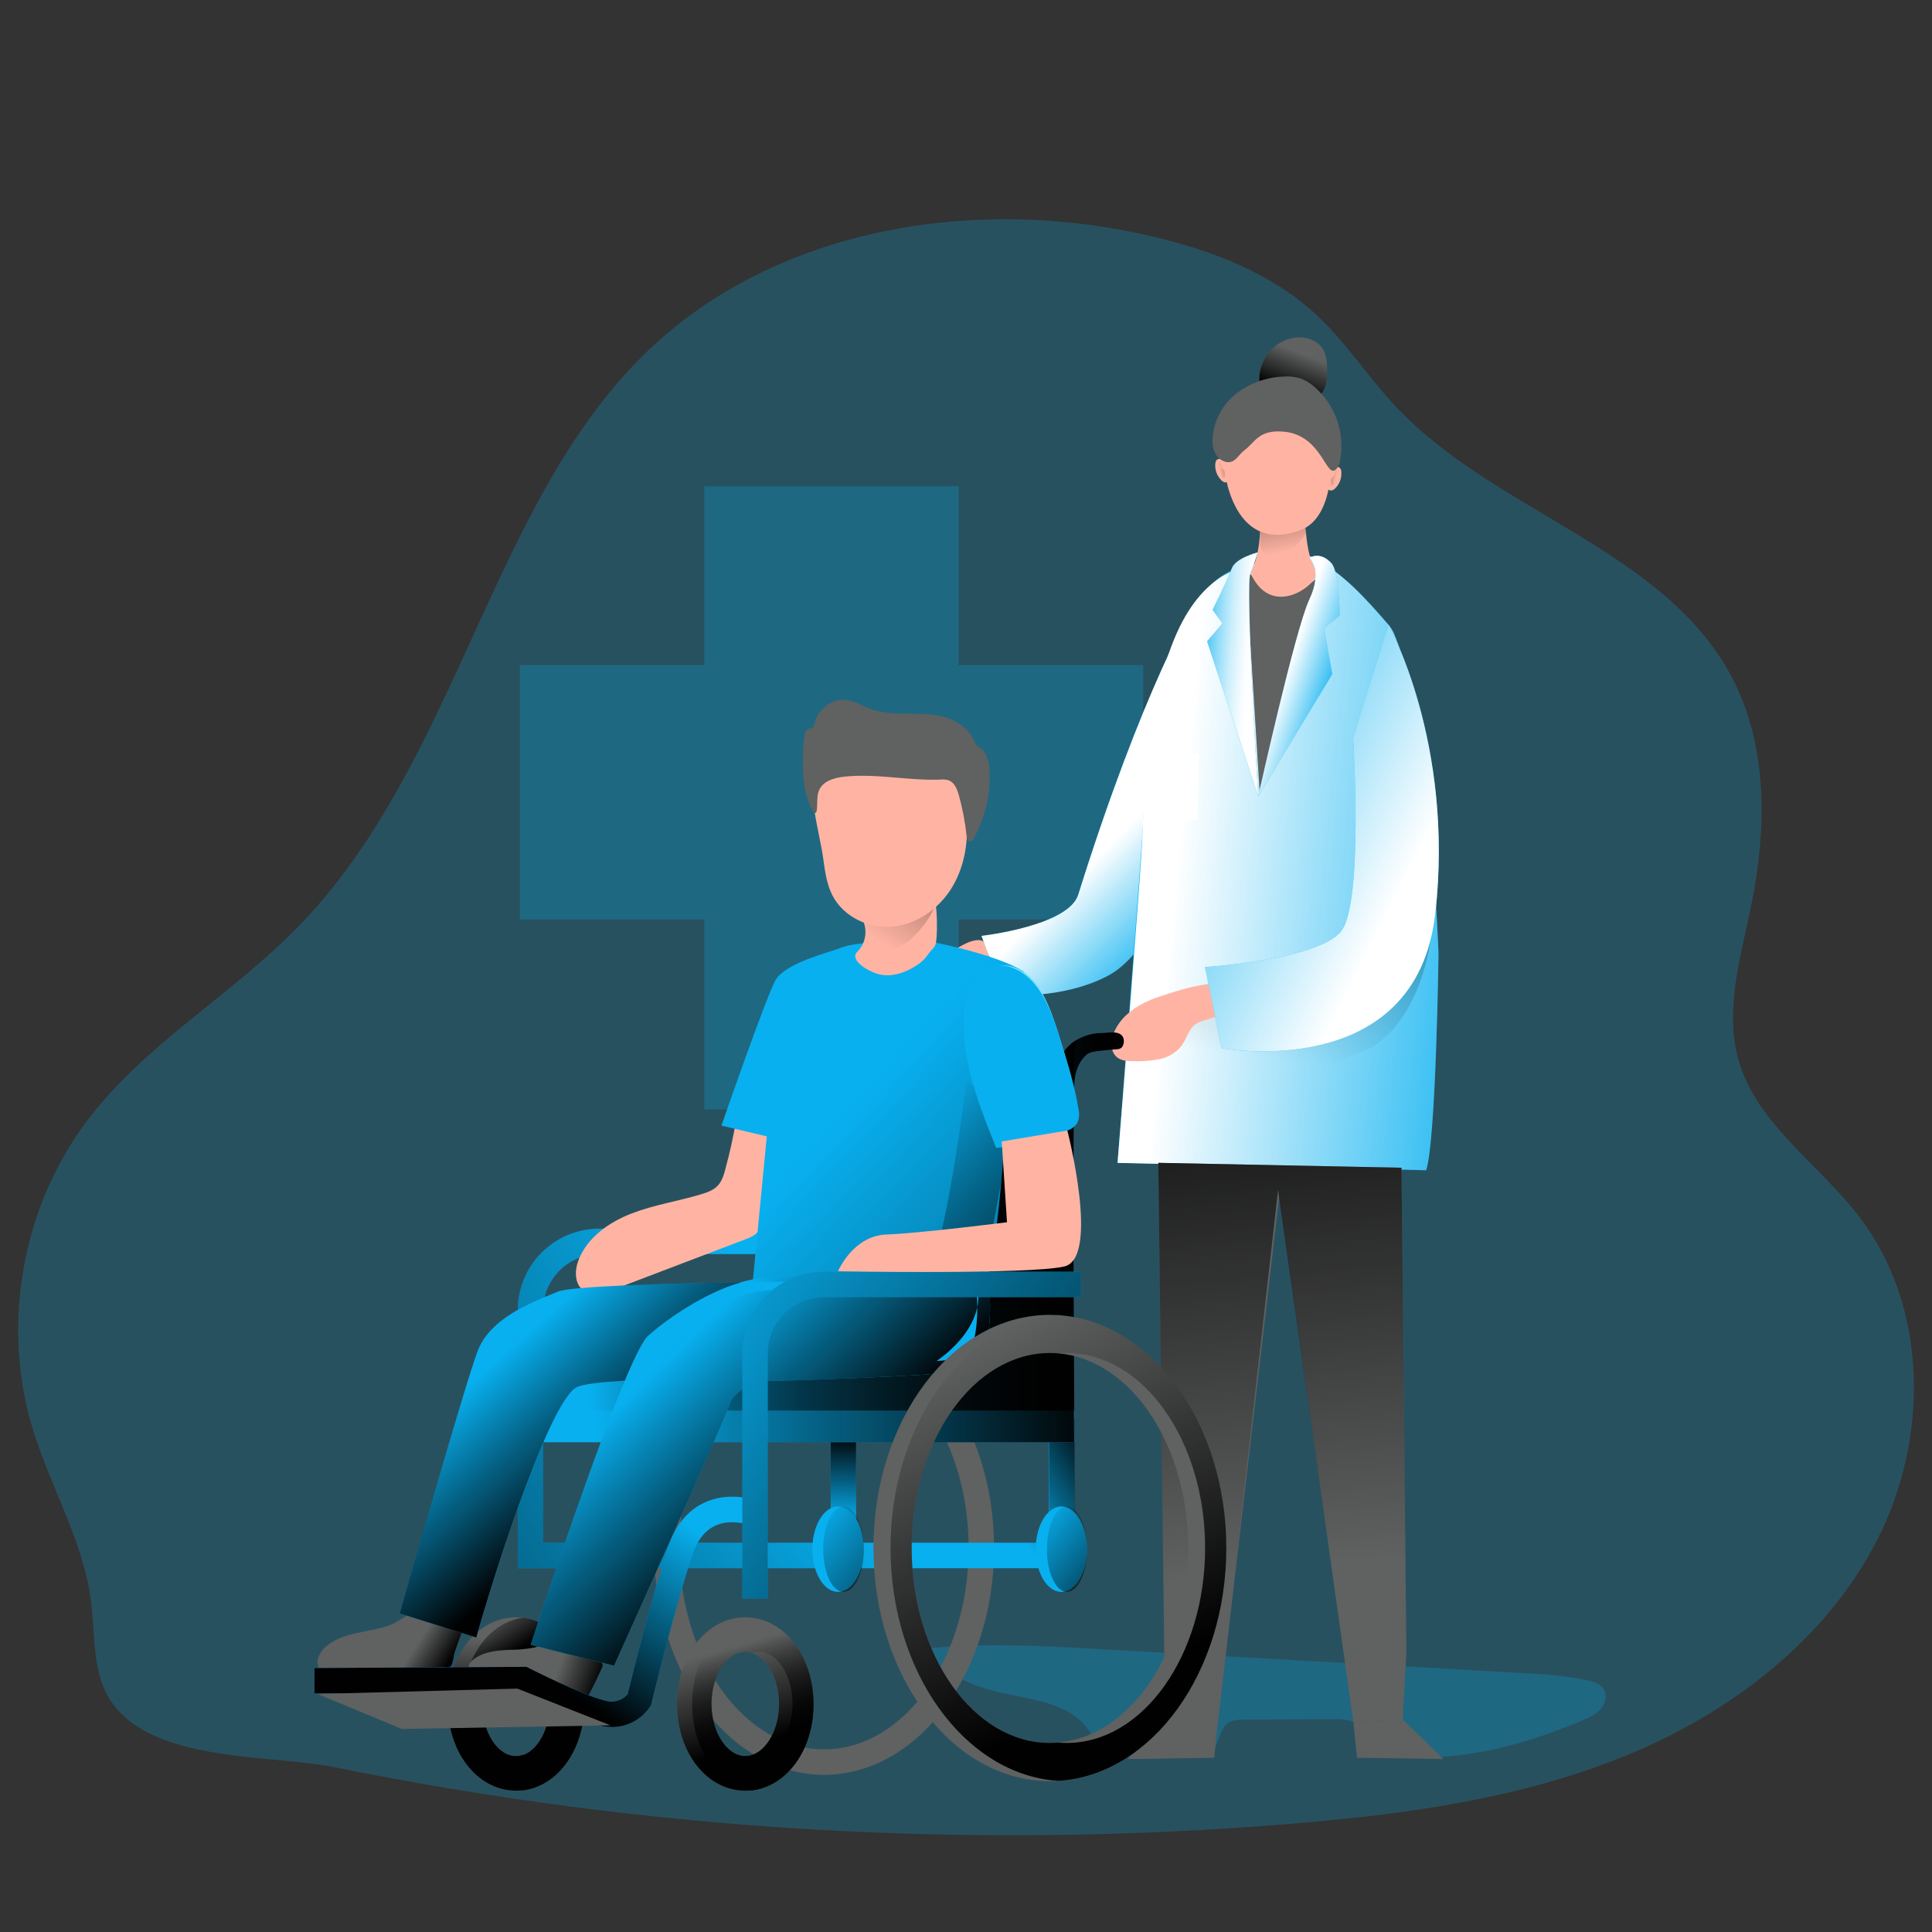 <svg transform="scale(1)" id="RsQucaCo8p" xmlns="http://www.w3.org/2000/svg" xmlns:xlink="http://www.w3.org/1999/xlink" viewBox="0 0 500 500" class="pbimage_pbimage__wrapper__image__0LEis false"><rect x="0" y="0" width="500" height="500" fill="#333333" stroke="none"/><title>Health 2</title><defs><style> .cls-1{fill:url(#linear-gradient-RsQucaCo8p);} .cls-1, .cls-2, .cls-3, .cls-4, .cls-5, .cls-6, .cls-7, .cls-8, .cls-9, .cls-10, .cls-11, .cls-12, .cls-13, .cls-14, .cls-15, .cls-16, .cls-17, .cls-18, .cls-19, .cls-20, .cls-21, .cls-22, .cls-23, .cls-24, .cls-25, .cls-26, .cls-27, .cls-28, .cls-29, .cls-30, .cls-31, .cls-32, .cls-33, .cls-34, .cls-35, .cls-36, .cls-37{stroke-width:0px;} .cls-2{fill:url(#linear-gradient-29-RsQucaCo8p);} .cls-3{fill:url(#linear-gradient-32-RsQucaCo8p);} .cls-4{fill:url(#linear-gradient-30-RsQucaCo8p);} .cls-5{fill:url(#linear-gradient-31-RsQucaCo8p);} .cls-6{fill:url(#linear-gradient-28-RsQucaCo8p);} .cls-7{fill:url(#linear-gradient-25-RsQucaCo8p);} .cls-8{fill:url(#linear-gradient-11-RsQucaCo8p);} .cls-9{fill:url(#linear-gradient-12-RsQucaCo8p);} .cls-10{fill:url(#linear-gradient-13-RsQucaCo8p);} .cls-11{fill:url(#linear-gradient-10-RsQucaCo8p);} .cls-12{fill:url(#linear-gradient-17-RsQucaCo8p);} .cls-13{fill:url(#linear-gradient-16-RsQucaCo8p);} .cls-14{fill:url(#linear-gradient-19-RsQucaCo8p);} .cls-15{fill:url(#linear-gradient-15-RsQucaCo8p);} .cls-16{fill:url(#linear-gradient-23-RsQucaCo8p);} .cls-17{fill:url(#linear-gradient-21-RsQucaCo8p);} .cls-18{fill:url(#linear-gradient-18-RsQucaCo8p);} .cls-19{fill:url(#linear-gradient-14-RsQucaCo8p);} .cls-20{fill:url(#linear-gradient-22-RsQucaCo8p);} .cls-21{fill:url(#linear-gradient-20-RsQucaCo8p);} .cls-22{fill:url(#linear-gradient-27-RsQucaCo8p);} .cls-23{fill:url(#linear-gradient-24-RsQucaCo8p);} .cls-24{fill:url(#linear-gradient-26-RsQucaCo8p);} .cls-38{fill:none;stroke:#68e1fd;stroke-miterlimit:10;stroke-width:3.3px;} .cls-25{fill:url(#linear-gradient-4-RsQucaCo8p);} .cls-26{fill:url(#linear-gradient-2-RsQucaCo8p);} .cls-27{fill:url(#linear-gradient-3-RsQucaCo8p);} .cls-28{fill:url(#linear-gradient-8-RsQucaCo8p);} .cls-29{fill:url(#linear-gradient-9-RsQucaCo8p);} .cls-30{fill:url(#linear-gradient-7-RsQucaCo8p);} .cls-31{fill:url(#linear-gradient-5-RsQucaCo8p);} .cls-32{fill:url(#linear-gradient-6-RsQucaCo8p);} .cls-33{isolation:isolate;opacity:.24;} .cls-33, .cls-37{fill:#68e1fd;} .cls-34{fill:#606161;} .cls-35{fill:#fff;} .cls-36{fill:#ffb4a3;}
 .cls-33, .cls-37{fill:#08b0f0;}
 .cls-36{fill:#FFB4A3;}
 .cls-35{fill:#FFFFFF;}
 .cls-34{fill:#606161;}</style><linearGradient id="linear-gradient-RsQucaCo8p" x1="345.19" y1="3827.83" x2="320.54" y2="3852.48" gradientTransform="translate(-30.07 4065.46) scale(1 -1)" gradientUnits="userSpaceOnUse"><stop offset="0" stop-color="#fff" stop-opacity="0" style="stop-color: rgb(255, 255, 255);"></stop><stop offset=".95" stop-color="#fff" style="stop-color: rgb(255, 255, 255);"></stop></linearGradient><linearGradient id="linear-gradient-2-RsQucaCo8p" x1="-1638.76" y1="3834.86" x2="-1541.87" y2="3844.41" gradientTransform="translate(-1241.96 4065.46) rotate(-180)" xlink:href="#linear-gradient-RsQucaCo8p"></linearGradient><linearGradient id="linear-gradient-3-RsQucaCo8p" x1="351.61" y1="3736.07" x2="379.23" y2="3948.92" gradientTransform="translate(-30.07 4065.46) scale(1 -1)" gradientUnits="userSpaceOnUse"><stop offset=".26" stop-color="#010101" stop-opacity="0" style="stop-color: rgb(1, 1, 1);"></stop><stop offset=".99" stop-color="#010101" style="stop-color: rgb(1, 1, 1);"></stop></linearGradient><linearGradient id="linear-gradient-4-RsQucaCo8p" x1="-1578.93" y1="3973.98" x2="-1575.02" y2="3963.6" gradientTransform="translate(-1241.96 4065.46) rotate(-180)" gradientUnits="userSpaceOnUse"><stop offset="0" stop-color="#010101" stop-opacity="0" style="stop-color: rgb(1, 1, 1);"></stop><stop offset=".95" stop-color="#010101" style="stop-color: rgb(1, 1, 1);"></stop></linearGradient><linearGradient id="linear-gradient-5-RsQucaCo8p" x1="-1575.94" y1="3917.91" x2="-1567.96" y2="3957.36" gradientTransform="translate(-1241.96 4065.46) rotate(-180)" gradientUnits="userSpaceOnUse"><stop offset=".12" stop-color="#010101" stop-opacity="0" style="stop-color: rgb(1, 1, 1);"></stop><stop offset=".95" stop-color="#010101" style="stop-color: rgb(1, 1, 1);"></stop></linearGradient><linearGradient id="linear-gradient-6-RsQucaCo8p" x1="-1579.49" y1="3636.7" x2="-1560.87" y2="3824.51" gradientTransform="translate(-1241.95 4065.46) rotate(-180)" xlink:href="#linear-gradient-5-RsQucaCo8p"></linearGradient><linearGradient id="linear-gradient-7-RsQucaCo8p" x1="-1587.96" y1="3886.35" x2="-1573.9" y2="3891.03" gradientTransform="translate(-1241.96 4065.46) rotate(-180)" xlink:href="#linear-gradient-RsQucaCo8p"></linearGradient><linearGradient id="linear-gradient-8-RsQucaCo8p" x1="-1550.62" y1="3892.08" x2="-1566.17" y2="3891.02" gradientTransform="translate(-1241.96 4065.46) rotate(-180)" gradientUnits="userSpaceOnUse"><stop offset="0" stop-color="#fff" stop-opacity="0" style="stop-color: rgb(255, 255, 255);"></stop><stop offset=".11" stop-color="#fff" stop-opacity=".18" style="stop-color: rgb(255, 255, 255);"></stop><stop offset=".29" stop-color="#fff" stop-opacity=".42" style="stop-color: rgb(255, 255, 255);"></stop><stop offset=".45" stop-color="#fff" stop-opacity=".63" style="stop-color: rgb(255, 255, 255);"></stop><stop offset=".6" stop-color="#fff" stop-opacity=".79" style="stop-color: rgb(255, 255, 255);"></stop><stop offset=".74" stop-color="#fff" stop-opacity=".9" style="stop-color: rgb(255, 255, 255);"></stop><stop offset=".86" stop-color="#fff" stop-opacity=".98" style="stop-color: rgb(255, 255, 255);"></stop><stop offset=".95" stop-color="#fff" style="stop-color: rgb(255, 255, 255);"></stop></linearGradient><linearGradient id="linear-gradient-9-RsQucaCo8p" x1="-1556.62" y1="3943.49" x2="-1564.74" y2="3945.17" xlink:href="#linear-gradient-5-RsQucaCo8p"></linearGradient><linearGradient id="linear-gradient-10-RsQucaCo8p" x1="-105.58" y1="3941.5" x2="-113.7" y2="3943.18" gradientTransform="translate(452.35 4065.46) scale(1 -1)" xlink:href="#linear-gradient-5-RsQucaCo8p"></linearGradient><linearGradient id="linear-gradient-11-RsQucaCo8p" x1="323.07" y1="3871.7" x2="396.73" y2="3834.3" xlink:href="#linear-gradient-RsQucaCo8p"></linearGradient><linearGradient id="linear-gradient-12-RsQucaCo8p" x1="248.88" y1="3670.04" x2="249.8" y2="3696.93" gradientTransform="translate(-31 4067.04) scale(1 -1)" xlink:href="#linear-gradient-5-RsQucaCo8p"></linearGradient><linearGradient id="linear-gradient-13-RsQucaCo8p" x1="164.51" y1="3644.22" x2="163.34" y2="3618.95" gradientTransform="translate(-30.07 4065.46) scale(1 -1)" xlink:href="#linear-gradient-5-RsQucaCo8p"></linearGradient><linearGradient id="linear-gradient-14-RsQucaCo8p" x1="150.77" y1="3645.61" x2="158.96" y2="3633.87" gradientTransform="translate(-30.07 4065.46) scale(1 -1)" xlink:href="#linear-gradient-5-RsQucaCo8p"></linearGradient><linearGradient id="linear-gradient-15-RsQucaCo8p" x1="134.19" y1="3636.68" x2="143.93" y2="3630.43" gradientTransform="translate(-30.07 4065.46) scale(1 -1)" xlink:href="#linear-gradient-5-RsQucaCo8p"></linearGradient><linearGradient id="linear-gradient-16-RsQucaCo8p" x1="172.64" y1="3633.19" x2="185.62" y2="3628.56" gradientTransform="translate(-30.07 4065.46) scale(1 -1)" xlink:href="#linear-gradient-5-RsQucaCo8p"></linearGradient><linearGradient id="linear-gradient-17-RsQucaCo8p" x1="270.46" y1="3721.28" x2="33.41" y2="3579.67" gradientTransform="translate(-30.07 4065.46) scale(1 -1)" xlink:href="#linear-gradient-5-RsQucaCo8p"></linearGradient><linearGradient id="linear-gradient-18-RsQucaCo8p" x1="259.31" y1="3715.36" x2="289.6" y2="3734.52" gradientTransform="translate(-30.07 4065.46) scale(1 -1)" xlink:href="#linear-gradient-5-RsQucaCo8p"></linearGradient><linearGradient id="linear-gradient-19-RsQucaCo8p" x1="164.67" y1="3745.23" x2="320.94" y2="3745.23" gradientTransform="translate(-30.07 4065.46) scale(1 -1)" xlink:href="#linear-gradient-5-RsQucaCo8p"></linearGradient><linearGradient id="linear-gradient-20-RsQucaCo8p" x1="164.67" y1="3748.36" x2="308.66" y2="3748.36" gradientTransform="translate(-30.07 4065.46) scale(1 -1)" xlink:href="#linear-gradient-5-RsQucaCo8p"></linearGradient><linearGradient id="linear-gradient-21-RsQucaCo8p" x1="230.83" y1="3800.53" x2="405.15" y2="3637.34" gradientTransform="translate(-30.07 4065.46) scale(1 -1)" xlink:href="#linear-gradient-5-RsQucaCo8p"></linearGradient><linearGradient id="linear-gradient-22-RsQucaCo8p" x1="252.4" y1="3775.55" x2="321.54" y2="3710.82" gradientTransform="translate(-30.07 4065.46) scale(1 -1)" xlink:href="#linear-gradient-5-RsQucaCo8p"></linearGradient><linearGradient id="linear-gradient-23-RsQucaCo8p" x1="253.19" y1="3813.66" x2="295.22" y2="3878.26" gradientTransform="translate(-30.07 4065.46) scale(1 -1)" xlink:href="#linear-gradient-5-RsQucaCo8p"></linearGradient><linearGradient id="linear-gradient-24-RsQucaCo8p" x1="196.51" y1="3718.53" x2="240.57" y2="3672.34" gradientTransform="translate(-30.07 4065.46) scale(1 -1)" xlink:href="#linear-gradient-5-RsQucaCo8p"></linearGradient><linearGradient id="linear-gradient-25-RsQucaCo8p" x1="153.6" y1="3717.9" x2="189.6" y2="3677.45" gradientTransform="translate(-30.07 4065.46) scale(1 -1)" xlink:href="#linear-gradient-5-RsQucaCo8p"></linearGradient><linearGradient id="linear-gradient-26-RsQucaCo8p" x1="271.61" y1="3728.74" x2="323.99" y2="3625.35" gradientTransform="translate(-30.07 4065.46) scale(1 -1)" xlink:href="#linear-gradient-5-RsQucaCo8p"></linearGradient><linearGradient id="linear-gradient-27-RsQucaCo8p" x1="217.41" y1="3642.91" x2="226.45" y2="3612.78" gradientTransform="translate(-30.07 4065.46) scale(1 -1)" xlink:href="#linear-gradient-5-RsQucaCo8p"></linearGradient><linearGradient id="linear-gradient-28-RsQucaCo8p" x1="219.49" y1="3642.5" x2="228.3" y2="3613.09" gradientTransform="translate(-30.07 4065.46) scale(1 -1)" xlink:href="#linear-gradient-5-RsQucaCo8p"></linearGradient><linearGradient id="linear-gradient-29-RsQucaCo8p" x1="195.84" y1="3688.66" x2="159.68" y2="3635.81" gradientTransform="translate(-30.07 4065.46) scale(1 -1)" xlink:href="#linear-gradient-5-RsQucaCo8p"></linearGradient><linearGradient id="linear-gradient-30-RsQucaCo8p" x1="293.67" y1="3677.13" x2="330" y2="3647.38" gradientTransform="translate(-31 4067.04) scale(1 -1)" xlink:href="#linear-gradient-5-RsQucaCo8p"></linearGradient><linearGradient id="linear-gradient-31-RsQucaCo8p" x1="234.95" y1="3678.12" x2="279.36" y2="3640.93" gradientTransform="translate(-31 4067.04) scale(1 -1)" xlink:href="#linear-gradient-5-RsQucaCo8p"></linearGradient><linearGradient id="linear-gradient-32-RsQucaCo8p" x1="181.18" y1="3750.51" x2="356.73" y2="3633.68" gradientTransform="translate(-30.07 4065.46) scale(1 -1)" xlink:href="#linear-gradient-5-RsQucaCo8p"></linearGradient></defs><g id="background"><path class="cls-33" d="M86.5,457.34c81.61,16.57,165.17,21.49,248.16,14.61,29.22-2.43,58.69-6.45,85.84-17.48,27.15-11.03,52.04-29.92,65.36-56.04s13.22-59.93-4.5-83.29c-10.5-13.85-26.77-24.21-31.47-40.94-3.58-12.84.54-26.38,3.23-39.41,4.08-19.8,4.55-41.35-4.8-59.28-17.43-33.42-61.28-42.8-87.08-70.28-7.16-7.6-12.82-16.54-20.45-23.64-11.58-10.85-27.01-16.72-42.45-20.38-45.7-10.82-97.97-2.45-131.53,30.4-13.61,13.32-23.57,29.9-32.11,46.92-17.49,34.84-30.29,73.28-57.46,101.23-17.32,17.79-39.8,30.51-54.75,50.37-16.73,22.23-22.14,52.53-14.17,79.18,4.56,15.23,13.2,29.3,15.24,45.07.87,6.79.5,13.81,2.54,20.35,6.88,22.06,42.42,18.96,60.41,22.61Z"></path><polygon class="cls-33" points="295.86 172.11 295.86 237.95 248.1 237.95 248.1 287.12 182.29 287.12 182.29 237.95 134.57 237.95 134.57 172.11 182.29 172.11 182.29 125.84 248.1 125.84 248.1 172.11 295.86 172.11"></polygon></g><g id="character_2"><path class="cls-36" d="M245.77,246.79c-.55.38-.95.95-1.12,1.6-.19,1.25,1.13,2.15,2.31,2.63,2.38.93,4.92,1.37,7.48,1.3.29.02.58-.06.82-.23.22-.26.34-.6.32-.94.14-2.39.83-6.8-1.43-7.69s-6.77,1.98-8.37,3.32Z"></path><path class="cls-37" d="M309.18,156.25s-13.18,21.24-30.13,75.3c-2.55,8.13-25.03,10.66-25.03,10.66l5.56,15.3s15.3,1.39,27.36-5.1c12.06-6.49,20.4-31.53,20.4-31.53l1.85-64.63Z"></path><path class="cls-1" d="M309.18,156.25s-13.18,21.24-30.13,75.3c-2.55,8.13-25.03,10.66-25.03,10.66l5.56,15.3s15.3,1.39,27.36-5.1c12.06-6.49,20.4-31.53,20.4-31.53l1.85-64.63Z"></path><path class="cls-36" d="M347.12,122c.16,1.55-.36,3.1-1.43,4.24-.24.29-.55.51-.9.64-1.81.6-1.92-3.11-1.39-4.16.65-1.18,3.48-3.1,3.73-.72Z"></path><path class="cls-36" d="M314.53,119.93c-.16,1.55.36,3.1,1.43,4.23.24.29.55.51.9.64,1.82.59,1.93-3.12,1.4-4.17-.63-1.2-3.45-3.1-3.73-.71Z"></path><path class="cls-33" d="M285.31,452.32c-1.69-1.32-2.62-3.35-3.92-5.06-5.32-7.01-15.43-7.42-23.97-9.59-7.51-1.92-14.45-5.6-20.24-10.75,15.85-1.91,31.88-1,47.81-.1l107.75,6.1c6.04.34,12.11.68,18.02,1.93,1.61.34,3.36.85,4.26,2.24,1.01,1.58.47,3.77-.76,5.18-1.23,1.41-3,2.21-4.73,2.95-17.07,7.26-35.93,11.89-54.17,8.53-1.27-.24-2.71-.64-3.22-1.83-.52-1.18.22-2.67,0-3.98-.44-2.48-3.69-3.05-6.2-3.03l-24,.12c-1.43,0-2.92.04-4.08.83-2.46,1.68-2.15,5.73-4.51,7.55-1.1.83-2.56.98-3.93,1.07-6.34.42-18.69,2.06-24.1-2.17Z"></path><path class="cls-37" d="M339.12,143.96c8.14,3.92,14.29,10.91,20.22,17.73,1.2,1.38,1.75,3.06,2.39,4.76,6.72,18,5.73,29.63,7.88,44.3,1.74,12.02,2.68,36.08,2.68,36.08,0,0-.64,48.36-3.2,56.03l-79.87-1.91s6.08-78.18,6.61-87.74c2.55-46.43,11.92-56.65,18.95-63.05s24.34-6.19,24.34-6.19Z"></path><path class="cls-26" d="M339.12,143.96c8.14,3.92,14.29,10.91,20.22,17.73,1.2,1.38,1.75,3.06,2.39,4.76,6.72,18,5.73,29.63,7.88,44.3,1.74,12.02,2.68,36.08,2.68,36.08,0,0-.64,48.36-3.2,56.03l-79.87-1.91s6.1-75.06,6.39-83.91c1.48-44.95,10.33-60.19,19.17-66.87,7.57-5.75,24.34-6.2,24.34-6.2Z"></path><path class="cls-27" d="M353.57,271.68c-12.11,5.32-24.36,11.73-37.33,9.23-3.01-.57-6.25-1.43-9.02-.11-6.56,3.11-3.88,14.28-9.54,18.84-1.06.97-2.54,1.35-3.94,1-2.38-.8-2.76-3.96-2.72-6.45l.32-19.72c0-1.92.11-3.98,1.28-5.51.81-.94,1.82-1.69,2.94-2.21,11.52-6.27,23.83-10.97,36.59-13.97,6.21-1.43,12.52-2.58,18.63-4.44,3.18-.91,6.27-2.08,9.26-3.51,1.53-.75,9.22-20.92,9.54-19.72,4.28,16.14-2.8,40.78-16,46.58Z"></path><path class="cls-35" d="M310.23,195.28l-11.9-.4s-1.68,16.14,1.36,17.1c3.04.96,10.22.16,10.22.16l.32-16.85Z"></path><path class="cls-34" d="M341.3,149.2s-9.26,8.78-14.38,2.87c-5.12-5.92-4.47-3.68-4.47-3.68l3.52,56.26,15.33-55.45Z"></path><path class="cls-34" d="M328.49,91.09c1.72-2.09,4.18-3.44,6.87-3.74,2.6-.27,5.48.63,6.9,2.83,1.03,1.6,1.17,3.58,1.2,5.5,0,1.78,0,3.62-.81,5.2-.85,1.54-2.24,2.73-3.89,3.33-3.81,1.5-8.33.28-11.28-2.44-2.95-2.72-1.3-7.87,1-10.69Z"></path><path class="cls-25" d="M328.49,91.09c1.72-2.09,4.18-3.44,6.87-3.74,2.6-.27,5.48.63,6.9,2.83,1.03,1.6,1.17,3.58,1.2,5.5,0,1.78,0,3.62-.81,5.2-.85,1.54-2.24,2.73-3.89,3.33-3.81,1.5-8.33.28-11.28-2.44-2.95-2.72-1.3-7.87,1-10.69Z"></path><path class="cls-36" d="M337.67,132.38s.11,12.14,2.87,14.7c2.76,2.56-11.08,14.48-16.93,1.17,0,0,3.4-5.73,2.24-15.44-1.17-9.71,11.83-.42,11.83-.42Z"></path><path class="cls-31" d="M338.1,135.25v2.66s-7.03,10.12-9.9,6.71c-2.87-3.4-2.03-4.16-2.03-4.16l-.32-7.67,12.24,2.45Z"></path><path class="cls-36" d="M344.38,115.02s2.02,18.53-7.88,22.21c-9.9,3.68-15.81-1.6-18.53-10.54-2.72-8.94,1.44-27,11.95-25.21,10.51,1.79,14.46,13.54,14.46,13.54Z"></path><path class="cls-34" d="M345.97,121.24c.46-.63.76-1.37.86-2.15,1.3-7.08-1.25-14.31-6.7-19.01-1.09-.96-2.35-1.71-3.72-2.19-1.37-.39-2.8-.54-4.22-.43-4.46.15-8.77,1.7-12.29,4.44-3.53,2.79-5.73,6.93-6.08,11.41-.12,1.32.09,2.65.62,3.86.55,1.22,1.64,2.11,2.94,2.4,2.29.39,2.92-1.71,4.77-3.12,2.78-2.15,3.67-5.27,10.03-4.74,10.28.87,11.01,12.92,13.78,9.53Z"></path><polygon class="cls-34" points="362.7 302.21 363.97 427.44 363.02 445.01 350.24 445.65 331.07 309.57 315.18 445.88 301.52 445.81 299.77 300.94 362.7 302.21"></polygon><polygon class="cls-32" points="362.7 302.21 363.97 427.44 363.02 445.01 350.24 445.65 330.76 307.97 315.18 445.88 301.52 445.81 299.77 300.94 362.7 302.21"></polygon><polygon class="cls-34" points="373.56 455.23 351.2 454.91 350.24 445.65 363.02 445.01 373.56 455.23"></polygon><polygon class="cls-34" points="291.86 455.23 314.22 454.91 315.18 445.65 302.4 445.01 291.86 455.23"></polygon><path class="cls-37" d="M338.85,144.41s3.62,3.09,0,10.75c-3.62,7.66-13.22,50.93-13.22,50.93l19.17-31.63-2.15-11.92,4.05-3.2s0-11.29-2.15-13.61-4.36-2.19-5.7-1.32Z"></path><path class="cls-37" d="M325.48,142.97s-5.73,1.43-6.71,4.16c-.98,2.72-4.95,10.7-4.95,10.7l2.56,3.51-3.99,4.62,13.24,40.12s-3.41-54.31-2.02-57.82c1.39-3.51,1.88-5.29,1.88-5.29Z"></path><path class="cls-30" d="M338.85,144.41s3.62,3.09,0,10.75c-3.62,7.66-13.22,50.93-13.22,50.93l19.17-31.63-2.15-11.92,4.05-3.2s0-11.29-2.15-13.61-4.36-2.19-5.7-1.32Z"></path><path class="cls-28" d="M325.48,142.97s-5.73,1.43-6.71,4.16c-.98,2.72-4.95,10.7-4.95,10.7l2.56,3.51-3.99,4.62,13.24,40.12s-3.41-54.31-2.02-57.82c1.39-3.51,1.88-5.29,1.88-5.29Z"></path><path class="cls-29" d="M316.37,121.24c-.12-.11-.22-.25-.29-.4-.04-.17-.06-.35-.07-.52-.02-.18-.11-.34-.24-.46-.13-.12-.33-.16-.49-.09-.15.06-.26.19-.3.34-.05.15-.07.31-.07.47-.06.61.03,1.23.27,1.79.23.39.52.73.86,1.02.12.14.29.24.47.26.12,0,.24-.05.34-.12.05-.02.09-.05.11-.09.01-.04.01-.09,0-.14.07-.42.05-.85-.04-1.26-.1-.31-.28-.59-.54-.8Z"></path><path class="cls-11" d="M345.07,123.24c.12-.11.22-.25.29-.4.04-.17.07-.35.07-.53.02-.18.11-.34.24-.46.14-.12.33-.15.5-.09.14.07.25.2.3.35.04.15.06.31.06.47.07.61-.02,1.23-.27,1.79-.22.39-.51.73-.85,1.02-.12.14-.29.24-.47.26-.12,0-.24-.05-.34-.12-.05-.02-.09-.05-.11-.09,0-.05,0-.09,0-.14-.08-.42-.08-.85,0-1.27.11-.32.31-.59.57-.8Z"></path><path class="cls-36" d="M299.67,258.06c-4.84,1.64-9.64,4.62-11.46,9.38-.83,2.15-.83,4.92,1,6.28,1.17.88,2.75.91,4.21.91,2.27.08,4.54-.1,6.77-.55,2.24-.47,4.25-1.71,5.66-3.52,1.28-1.8,1.76-4.22,3.58-5.5,2.11-1.51,5.65-1.15,6.71-3.53.72-1.58-.21-3.55-.92-4.98-1.16-2.37-.49-2.15-3.12-1.79-4.06.52-8.61,2.01-12.43,3.3Z"></path><path class="cls-37" d="M359.34,161.66s17.07,30.46,12.13,74.66c-4.94,44.2-55.33,34.96-55.33,34.96l-4.3-21.01s29.38-1.86,35.24-9.27c5.86-7.42,3.09-50.07,3.09-50.07l9.17-29.27Z"></path><path class="cls-8" d="M359.34,161.66s17.07,30.46,12.13,74.66c-4.94,44.2-55.33,34.96-55.33,34.96l-4.3-21.01s29.38-1.86,35.24-9.27c5.86-7.42,3.09-50.07,3.09-50.07l9.17-29.27Z"></path></g><g id="character_1"><rect class="cls-37" x="214.98" y="369.49" width="6.58" height="32.14"></rect><rect class="cls-9" x="214.98" y="369.49" width="6.58" height="32.14"></rect><path class="cls-34" d="M133.53,463.42c-9.91,0-17.67-9.85-17.67-22.43s7.76-22.43,17.67-22.43,17.67,9.85,17.67,22.43-7.77,22.43-17.67,22.43ZM133.53,427.49c-4.74,0-8.74,6.18-8.74,13.51s4,13.51,8.74,13.51,8.74-6.18,8.74-13.51-4.01-13.51-8.74-13.51h0Z"></path><path class="cls-10" d="M133.53,463.42c-9.91,0-17.67-9.85-17.67-22.43s7.76-22.43,17.67-22.43,17.67,9.85,17.67,22.43-7.77,22.43-17.67,22.43ZM133.53,427.49c-4.74,0-8.74,6.18-8.74,13.51s4,13.51,8.74,13.51,8.74-6.18,8.74-13.51-4.01-13.51-8.74-13.51h0Z"></path><path class="cls-19" d="M135.36,418.67c-8.86,1.15-15.58,10.54-15.58,22.33s6.72,21.17,15.58,22.33c9.02-1.15,15.83-10.54,15.83-22.33s-6.84-21.18-15.83-22.33ZM137.17,454.49c-.62,0-1.23-.11-1.81-.33-.59.22-1.22.33-1.85.33-4.74,0-8.73-6.19-8.73-13.5s3.98-13.51,8.73-13.51c.63,0,1.25.1,1.85.29.59-.2,1.21-.3,1.83-.29,4.64,0,8.6,6.15,8.6,13.51s-3.98,13.51-8.6,13.51h-.02Z"></path><path class="cls-34" d="M83.93,426.51c-1.53,1.47-2.51,4.15-.95,5.56.94.85,2.34.81,3.58.72,8.91-.61,18.63-.48,27.51-1.34,1.25-.12,1.81.57,2.67-.35.49-.52.72-2.93.95-3.58l1.63-4.56c.15-.3.19-.63.13-.96-.15-.35-.43-.63-.78-.78-2.55-1.5-6.99-4.24-10.03-4.14-2.87.09-4.89,2.39-7.6,3.45-5.63,2.18-12.47,1.56-17.1,5.99Z"></path><path class="cls-15" d="M83.93,426.51c-1.53,1.47-2.51,4.15-.95,5.56.94.85,2.34.81,3.58.72,8.91-.61,18.63-.48,27.51-1.34,1.25-.12,1.81.57,2.67-.35.49-.52.72-2.93.95-3.58l1.63-4.56c.15-.3.19-.63.13-.96-.15-.35-.43-.63-.78-.78-2.55-1.5-6.99-4.24-10.03-4.14-2.87.09-4.89,2.39-7.6,3.45-5.63,2.18-12.47,1.56-17.1,5.99Z"></path><path class="cls-34" d="M131.85,426.98c-3.47.13-7.22.53-9.77,2.87-.45.41-.88,1.02-.66,1.59.17.32.45.57.79.72,8.02,4.64,17.97,4.3,26.58,7.72.82.32,1.79.67,2.54.21.37-.29.67-.66.86-1.09,1.28-2.39,2.48-4.83,3.58-7.34.16-.28.22-.6.19-.92-.1-.48-.61-.72-1.05-.92-1.97-.83-3.94-1.64-5.91-2.43-1.75-.72-4.35-2.38-6.23-2.46-1.48-.07-3.17,1.19-4.69,1.5-2.06.36-4.14.55-6.23.55Z"></path><path class="cls-13" d="M131.85,426.98c-3.47.13-7.22.53-9.77,2.87-.45.41-.88,1.02-.66,1.59.17.32.45.57.79.72,8.02,4.64,17.97,4.3,26.58,7.72.82.32,1.79.67,2.54.21.37-.29.67-.66.86-1.09,1.28-2.39,2.48-4.83,3.58-7.34.16-.28.22-.6.19-.92-.1-.48-.61-.72-1.05-.92-1.97-.83-3.94-1.64-5.91-2.43-1.75-.72-4.35-2.38-6.23-2.46-1.48-.07-3.17,1.19-4.69,1.5-2.06.36-4.14.55-6.23.55Z"></path><path class="cls-34" d="M213.26,459.32c-24.26,0-44-26.32-44-58.69s19.74-58.69,44-58.69,44.01,26.33,44.01,58.69-19.77,58.69-44.01,58.69ZM213.26,348.52c-20.63,0-37.42,23.38-37.42,52.11s16.79,52.1,37.42,52.1,37.42-23.38,37.42-52.1-16.76-52.11-37.42-52.11Z"></path><path class="cls-37" d="M272.05,405.85h-138.05v-66.72c-.02-11.65,9.4-21.11,21.04-21.15h66.17v6.58h-66.17c-8.02.03-14.5,6.55-14.49,14.57v60.13h129.35l1.55-1.15v-31.1h6.56v34.39l-5.95,4.44Z"></path><path class="cls-12" d="M272.12,405.85h-138.12v-66.72c-.02-11.65,9.41-21.12,21.06-21.15h66.21v6.58h-66.21c-8.02.03-14.51,6.54-14.5,14.57v60.13h129.41l1.55-1.15v-31.1h6.56v34.39l-5.96,4.44Z"></path><path class="cls-18" d="M272.12,405.85h-138.12v-66.72c-.02-11.65,9.41-21.12,21.06-21.15h66.21v6.58h-66.21c-8.02.03-14.51,6.54-14.5,14.57v60.13h129.41l1.55-1.15v-31.1h6.56v34.39l-5.96,4.44Z"></path><path class="cls-36" d="M187.73,302.58c-.42,1.55-.91,3.15-2.01,4.3s-2.7,1.73-4.24,2.19c-5.96,1.8-12.18,2.72-18,4.97-5.82,2.24-11.37,6.13-13.7,11.91-1.07,2.67-1.18,6.21,1.12,7.95s5.45.76,8.07-.24l33.95-12.93c1.19-.46,2.45-.96,3.22-1.98s.92-2.46,1.01-3.78c.68-9.55,1.36-19.11,2.03-28.66.27-3.79-2.11-14.33-7.06-7.47-1.55,2.15-1.15,8.33-1.59,10.96-.72,4.31-1.66,8.57-2.82,12.78Z"></path><path class="cls-37" d="M289.92,269.44c-.01.67-.29,1.3-.91,1.48-.13.04-2.45.06-2.45.11-1.95-.08-3.85.61-5.3,1.91-1.94,1.68-2.99,4.3-3.2,7.74-.43,7.97-.06,80.29,0,92.57h-143.45v-19.1l104.76-8.76,19.89-49.99h14.69v-20.61c.42-1.22,3.02-7.24,11.13-7.44,1.3-.03,3.81-.57,4.57.86.19.35.29.8.28,1.23Z"></path><path class="cls-14" d="M290.85,269.74c-.01.09-.03.18-.05.27-.29,1.18-.78,1.49-1.88,1.55-1.19.07-2.38.17-3.56.32s-3.23.19-4.12,1.08c-1.93,1.66-2.99,4.26-3.2,7.73-.16,2.59-.21,12.18-.21,24.32v19.38c0,15.22.09,30.85.12,40.66,0,3.65.06,6.52.06,8.21h-143.42v-19.11l104.74-8.75,19.9-49.99h14.7v-20.62c.87-2.35,2.51-4.33,4.64-5.65,1.97-1.17,4.21-1.79,6.49-1.81,1.52-.03,4.39-.65,5.42.83.31.45.42,1.02.35,1.56Z"></path><path class="cls-21" d="M278.05,272.47c-.19,3.2-.21,16.69-.21,32.54v19.38c.06,18.11.15,35.26.19,40.66h-143.42v-19.11l104.74-8.74,19.9-50.02h14.7v-12.39c.87-2.35,2.51-4.33,4.64-5.65-.31,1.08-.49,2.2-.54,3.32Z"></path><path class="cls-37" d="M239.16,243.34s18.4,3.36,25.79,8.12h0l-4.68,23.14.85,1.55s-2.32,51.92-6.84,56.8l-59.58-.11,3.75-38.75-11.74-2.78s12.18-35.22,14.22-38.02c3.09-4.3,13.15-6.63,17.32-8.22s20.91-1.71,20.91-1.71Z"></path><path class="cls-17" d="M239.16,243.34s18.4,3.36,25.79,8.12h0l-4.68,23.14.85,1.55s-2.32,51.92-6.84,56.8l-59.58-.11,4.36-43.08-8.96-1.54s8.88-37.79,11.46-40.12c2.58-2.34,12.54-1.43,16.7-3.04,4.16-1.6,20.88-1.7,20.88-1.7Z"></path><path class="cls-20" d="M250.11,279.88s-5.57,45.14-10.51,50.07c-4.94,4.93-.24,15.47-.24,15.47l15.01-14.09,8.1-43.41-12.36-8.03Z"></path><path class="cls-36" d="M242.26,243.81c-.29,1.64-1.17,1.76-2.05,3.16-.85,1.23-1.95,2.26-3.24,3.02-2.61,1.68-5.73,2.78-8.81,2.29s-8.51-3.77-6.31-5.95c3.29-3.27,1.98-7.75,1.2-8.44-2.94-2.64,4.22-2.64,7.82-4.3,2.87-1.3,6.12-6.25,9.18-4.89,2.78,1.27,2.62,12.72,2.2,15.1Z"></path><path class="cls-16" d="M236.5,242.32c-1.16,1.24-2.56,2.21-4.13,2.87-1.59.65-3.39.54-4.89-.29-1.74-1.07-2.5-3.17-3.15-5.11-.26-.77-.47-1.74.14-2.29.2-.16.42-.28.66-.36l8.86-3.48c1.41-.63,2.9-1.06,4.44-1.27,2.87-.24,4.21.95,2.87,3.58-1.26,2.35-2.88,4.49-4.8,6.35Z"></path><path class="cls-37" d="M195.36,354.25l-.59.1c-1.4.6-2.74,1.32-4.02,2.15l9.42-.09c22.63-.24,35.57-.47,38.3-1.81,1.35-.7,2.66-1.48,3.92-2.34-14.72,1.11-46.63,1.96-47.02,2Z"></path><path class="cls-37" d="M249.53,354.71c-6.95,1.52-49.33,2.7-53.78,2.8-1.88.82-6.03,3.13-6.81,5.66-1.25,4.06-28.29,64.09-29.44,66.63l-.57,1.28-21.6-5.4.56-1.68c2.44-7.51,24.11-73.21,29.84-78.31,5.3-4.74,18.37-13.93,29.7-14.95,10.48-.89,55.03.49,56.94.56l1.43.04.16,1.43c.21,2.05,1.86,20.13-6.43,21.94Z"></path><path class="cls-23" d="M249.53,354.71c-6.95,1.52-49.33,2.7-53.78,2.8-1.88.82-6.03,3.13-6.81,5.66-1.25,4.06-28.29,64.09-29.44,66.63l-.57,1.28-21.6-5.4.56-1.68c1.88-5.8,15.18-46.17,23.81-66.69,2.57-6.09,4.71-10.44,6.03-11.62,4.44-3.98,14.39-11.1,24.17-13.86,1.8-.55,3.66-.91,5.53-1.09,10.48-.89,55.03.49,56.94.56l1.43.04.16,1.43c.21,2.05,1.86,20.13-6.43,21.94Z"></path><path class="cls-37" d="M252.92,338.28c0,5.7-.92,12.51-4.08,13.2-2.13.36-4.29.61-6.45.75,4.38-3.06,9.29-8,10.53-13.96Z"></path><path class="cls-37" d="M252.92,338.21c0-1.31-.06-2.6-.13-3.68-7.94-.24-45.86-1.32-55.1-.49-1.81.18-3.59.54-5.33,1.08-8.5,2.54-17.62,8.76-22.46,13.05-.72.62-1.78,2.6-3.13,5.63-.46.98-.95,2.11-1.43,3.32-7.84.39-13.86.92-15.94,1.81-6.22,2.69-19.03,40.24-25.65,63.22l-.46,1.65-19.83-6.25.42-1.55c.72-2.41,16.77-58.88,19.83-66.59,3.23-8.03,12.78-11.92,19.73-14.75l.95-.39c6.91-2.83,96.73-2.87,106.96-2.87h1.35l.27,1.35c.34,1.81.32,3.66-.05,5.46Z"></path><path class="cls-7" d="M191.9,331.83c-9.78,2.77-19.72,9.88-24.17,13.86-1.32,1.18-3.46,5.53-6.03,11.62-6.05.37-10.57.86-12.32,1.62-6.22,2.69-19.03,40.24-25.65,63.22l-.46,1.65-19.83-6.25.42-1.55c.72-2.41,16.77-58.88,19.83-66.59,3.23-8.03,12.78-11.92,19.73-14.75l.95-.39c3.22-1.32,24.6-2.04,47.52-2.44Z"></path><path class="cls-34" d="M274.04,340.35h-.27c-.72,0-1.38-.06-2.08-.06-25.16,0-45.64,27.07-45.64,60.33s20.48,60.34,45.64,60.34c.72,0,1.38-.04,2.08-.06h.27c24.1-1.62,43.33-28.03,43.33-60.27s-19.27-58.62-43.33-60.26ZM271.7,451.07c-19.69,0-35.76-22.63-35.76-50.46s16.07-50.45,35.76-50.45c.72,0,1.48,0,2.21.1,18.71,1.61,33.6,23.58,33.6,50.35s-14.89,48.72-33.6,50.35c-.76.06-1.51.1-2.24.1h.04Z"></path><path class="cls-24" d="M274.04,340.35h-.27c-24.07,1.65-43.3,28.06-43.3,60.26s19.23,58.65,43.3,60.27h.27c24.1-1.62,43.33-28.03,43.33-60.27s-19.27-58.62-43.33-60.26ZM276.11,451.07c-.72,0-1.48,0-2.21-.1-.72.06-1.48.1-2.21.1-19.69,0-35.76-22.63-35.76-50.46s16.07-50.45,35.76-50.45c.72,0,1.48,0,2.21.1.72-.06,1.48-.1,2.21-.1,19.73,0,35.77,22.63,35.77,50.45s-16.07,50.46-35.8,50.46h.04Z"></path><path class="cls-34" d="M192.87,463.42c-9.91,0-17.67-9.85-17.67-22.43s7.76-22.43,17.67-22.43,17.67,9.85,17.67,22.43-7.76,22.43-17.67,22.43ZM192.87,427.49c-4.74,0-8.74,6.18-8.74,13.51s4.01,13.51,8.74,13.51,8.74-6.18,8.74-13.51-4.01-13.51-8.74-13.51h0Z"></path><path class="cls-22" d="M194.7,418.67c-.61-.07-1.23-.1-1.84-.1-9.92,0-17.65,9.85-17.65,22.43s7.74,22.43,17.65,22.43c.62,0,1.23-.03,1.84-.1,9.02-1.15,15.84-10.54,15.84-22.33s-6.82-21.18-15.84-22.33ZM192.86,454.49c-4.74,0-8.73-6.19-8.73-13.5s3.98-13.51,8.73-13.51c.63,0,1.25.1,1.84.29,3.88,1.35,6.91,6.85,6.91,13.21s-3.03,11.85-6.91,13.17c-.59.23-1.21.34-1.84.34h0Z"></path><path class="cls-6" d="M194.7,418.67c-8.86,1.15-15.58,10.54-15.58,22.33s6.72,21.17,15.58,22.33c9.02-1.15,15.84-10.54,15.84-22.33s-6.82-21.18-15.84-22.33ZM196.51,454.49c-.62,0-1.23-.11-1.81-.33-.59.22-1.21.33-1.84.33-4.74,0-8.73-6.19-8.73-13.5s3.98-13.51,8.73-13.51c.63,0,1.25.1,1.84.29.58-.19,1.2-.29,1.81-.29,4.64,0,8.6,6.15,8.6,13.51s-3.96,13.51-8.6,13.51h0Z"></path><path class="cls-38" d="M259.65,251.45c-.6,0-1.19.1-1.75.3-1.71.64-2.87,2.19-3.35,4.5h0c-2.56,12.22,2.35,25.11,6.57,35.66,5.16-.6,10.21-1.94,14.99-3.98.24-.1.86-.36.98-.57.09-.41.09-.84,0-1.25-.87-5.59-2.59-11.14-4.26-16.52l-.18-.59c-1.62-5.22-3.83-12.39-8.12-15.69-1.38-1.14-3.1-1.79-4.89-1.86Z"></path><path class="cls-37" d="M278.77,290.67c-.61.9-1.5,1.57-2.54,1.91-5.47,2.34-11.27,3.8-17.2,4.35l-1.22.13-.46-1.15c-4.48-11.17-10.03-25.08-7.22-38.69.72-3.42,2.67-5.9,5.44-6.91,3.02-1.12,6.68-.37,9.78,2.04,5.1,3.92,7.51,11.66,9.25,17.32l.16.59c1.71,5.47,3.46,11.16,4.38,16.96.27,1.16.13,2.38-.39,3.45Z"></path><path class="cls-37" d="M198.69,413.69h-6.58v-63.43c.01-11.68,9.47-21.14,21.15-21.15h66.51v6.58h-66.51c-8.04,0-14.56,6.52-14.57,14.57v63.43Z"></path><path class="cls-37" d="M158.31,446.95c-1.09,0-2.17-.14-3.23-.39-6-1.43-17.41-7.05-20.42-8.6l-53.29.31v-6.59l54.89-.31.72.37c.14.06,13.61,6.94,19.67,8.38,2.07.63,4.32,0,5.77-1.62.95-3.88,5.95-24.25,10.42-37.93,1.83-5.6,4.93-9.5,9.23-11.59,6.52-3.18,13.28-.78,13.57-.67l-2.26,6.22c-.05,0-4.52-1.54-8.5.43-2.61,1.29-4.56,3.88-5.8,7.7-4.85,14.84-10.38,37.84-10.44,38.07l-.12.52-.29.46c-2.21,3.3-5.93,5.28-9.9,5.26Z"></path><path class="cls-2" d="M158.31,446.95c-1.09,0-2.17-.14-3.23-.39-6-1.43-17.41-7.05-20.42-8.6l-53.29.31v-6.59l54.89-.31.72.37c.14.06,13.61,6.94,19.67,8.38,2.07.63,4.32,0,5.77-1.62.95-3.88,5.95-24.25,10.42-37.93,1.83-5.6,4.93-9.5,9.23-11.59,6.52-3.18,13.28-.78,13.57-.67l-2.26,6.22c-.05,0-4.52-1.54-8.5.43-2.61,1.29-4.56,3.88-5.8,7.7-4.85,14.84-10.38,37.84-10.44,38.07l-.12.52-.29.46c-2.21,3.3-5.93,5.28-9.9,5.26Z"></path><ellipse class="cls-37" cx="274.68" cy="400.93" rx="6.64" ry="11.05"></ellipse><ellipse class="cls-37" cx="216.88" cy="400.93" rx="6.64" ry="11.05"></ellipse><ellipse class="cls-4" cx="276.13" cy="400.93" rx="5.19" ry="11.05"></ellipse><ellipse class="cls-5" cx="218.3" cy="400.93" rx="5.26" ry="11.05"></ellipse><polygon class="cls-34" points="82.2 438.4 103.99 447.45 158 446.52 133.89 437.01 82.2 438.4"></polygon><path class="cls-36" d="M213.09,222.46c.44,3.22.9,6.51,2.4,9.38,2.87,5.47,9.39,8.55,15.55,7.97,6.15-.58,11.73-4.49,15.05-9.69,3.32-5.21,4.51-11.6,4.09-17.76-.28-4.07-1.28-8.18-3.58-11.56-3.76-5.58-10.45-8.43-16.98-10.03-3.22-.8-6.57-1.38-9.85-.9-15.33,2.21-8.02,22.66-6.67,32.59Z"></path><path class="cls-34" d="M207.95,201.63c-.26-3.53-.2-7.07.17-10.59.07-.98.31-2.15,1.24-2.49.37-.12.8-.09,1.1-.33.27-.32.41-.73.4-1.15.32-1.57,1.2-2.98,2.47-3.96,1.14-1.07,2.58-1.76,4.12-2,2.67-.3,5.12,1.35,7.64,2.29,3.1,1.16,6.45,1.27,9.79,1.3s6.68,0,9.84.97c3.17.97,6.19,3.02,7.4,6.1.11.36.29.71.52,1.01.25.23.53.43.83.59,1.96,1.25,2.51,3.85,2.63,6.18.31,6.2-1.18,12.35-4.27,17.73-.08.19-.22.36-.4.47-.37.14-.79,0-.99-.34-.19-.34-.29-.72-.29-1.1-.37-3.53-1.03-7.01-1.98-10.43-.44-1.6-1.13-3.39-2.69-3.95-.7-.19-1.43-.25-2.15-.17-8.28.31-16.58-1.64-24.82-.76-2.51.27-5.34,1.06-6.45,3.33-.59,1.21-.54,2.57-.58,3.87s-.08,3.29-1.23,1.43c-1.4-2.33-2.02-5.35-2.29-8Z"></path><path class="cls-3" d="M198.69,413.69h-6.58v-63.43c.01-11.68,9.47-21.14,21.15-21.15h66.51v6.58h-66.51c-8.04,0-14.56,6.52-14.57,14.57v63.43Z"></path><path class="cls-36" d="M276.23,292.58s8.49,33.02-.78,35.18c-9.27,2.16-58.57,1.24-58.57,1.24,0,0,3.87-9.2,12.52-9.51,8.66-.31,31.21-3.17,31.21-3.17l-1.36-20.92,16.98-2.82Z"></path></g></svg>